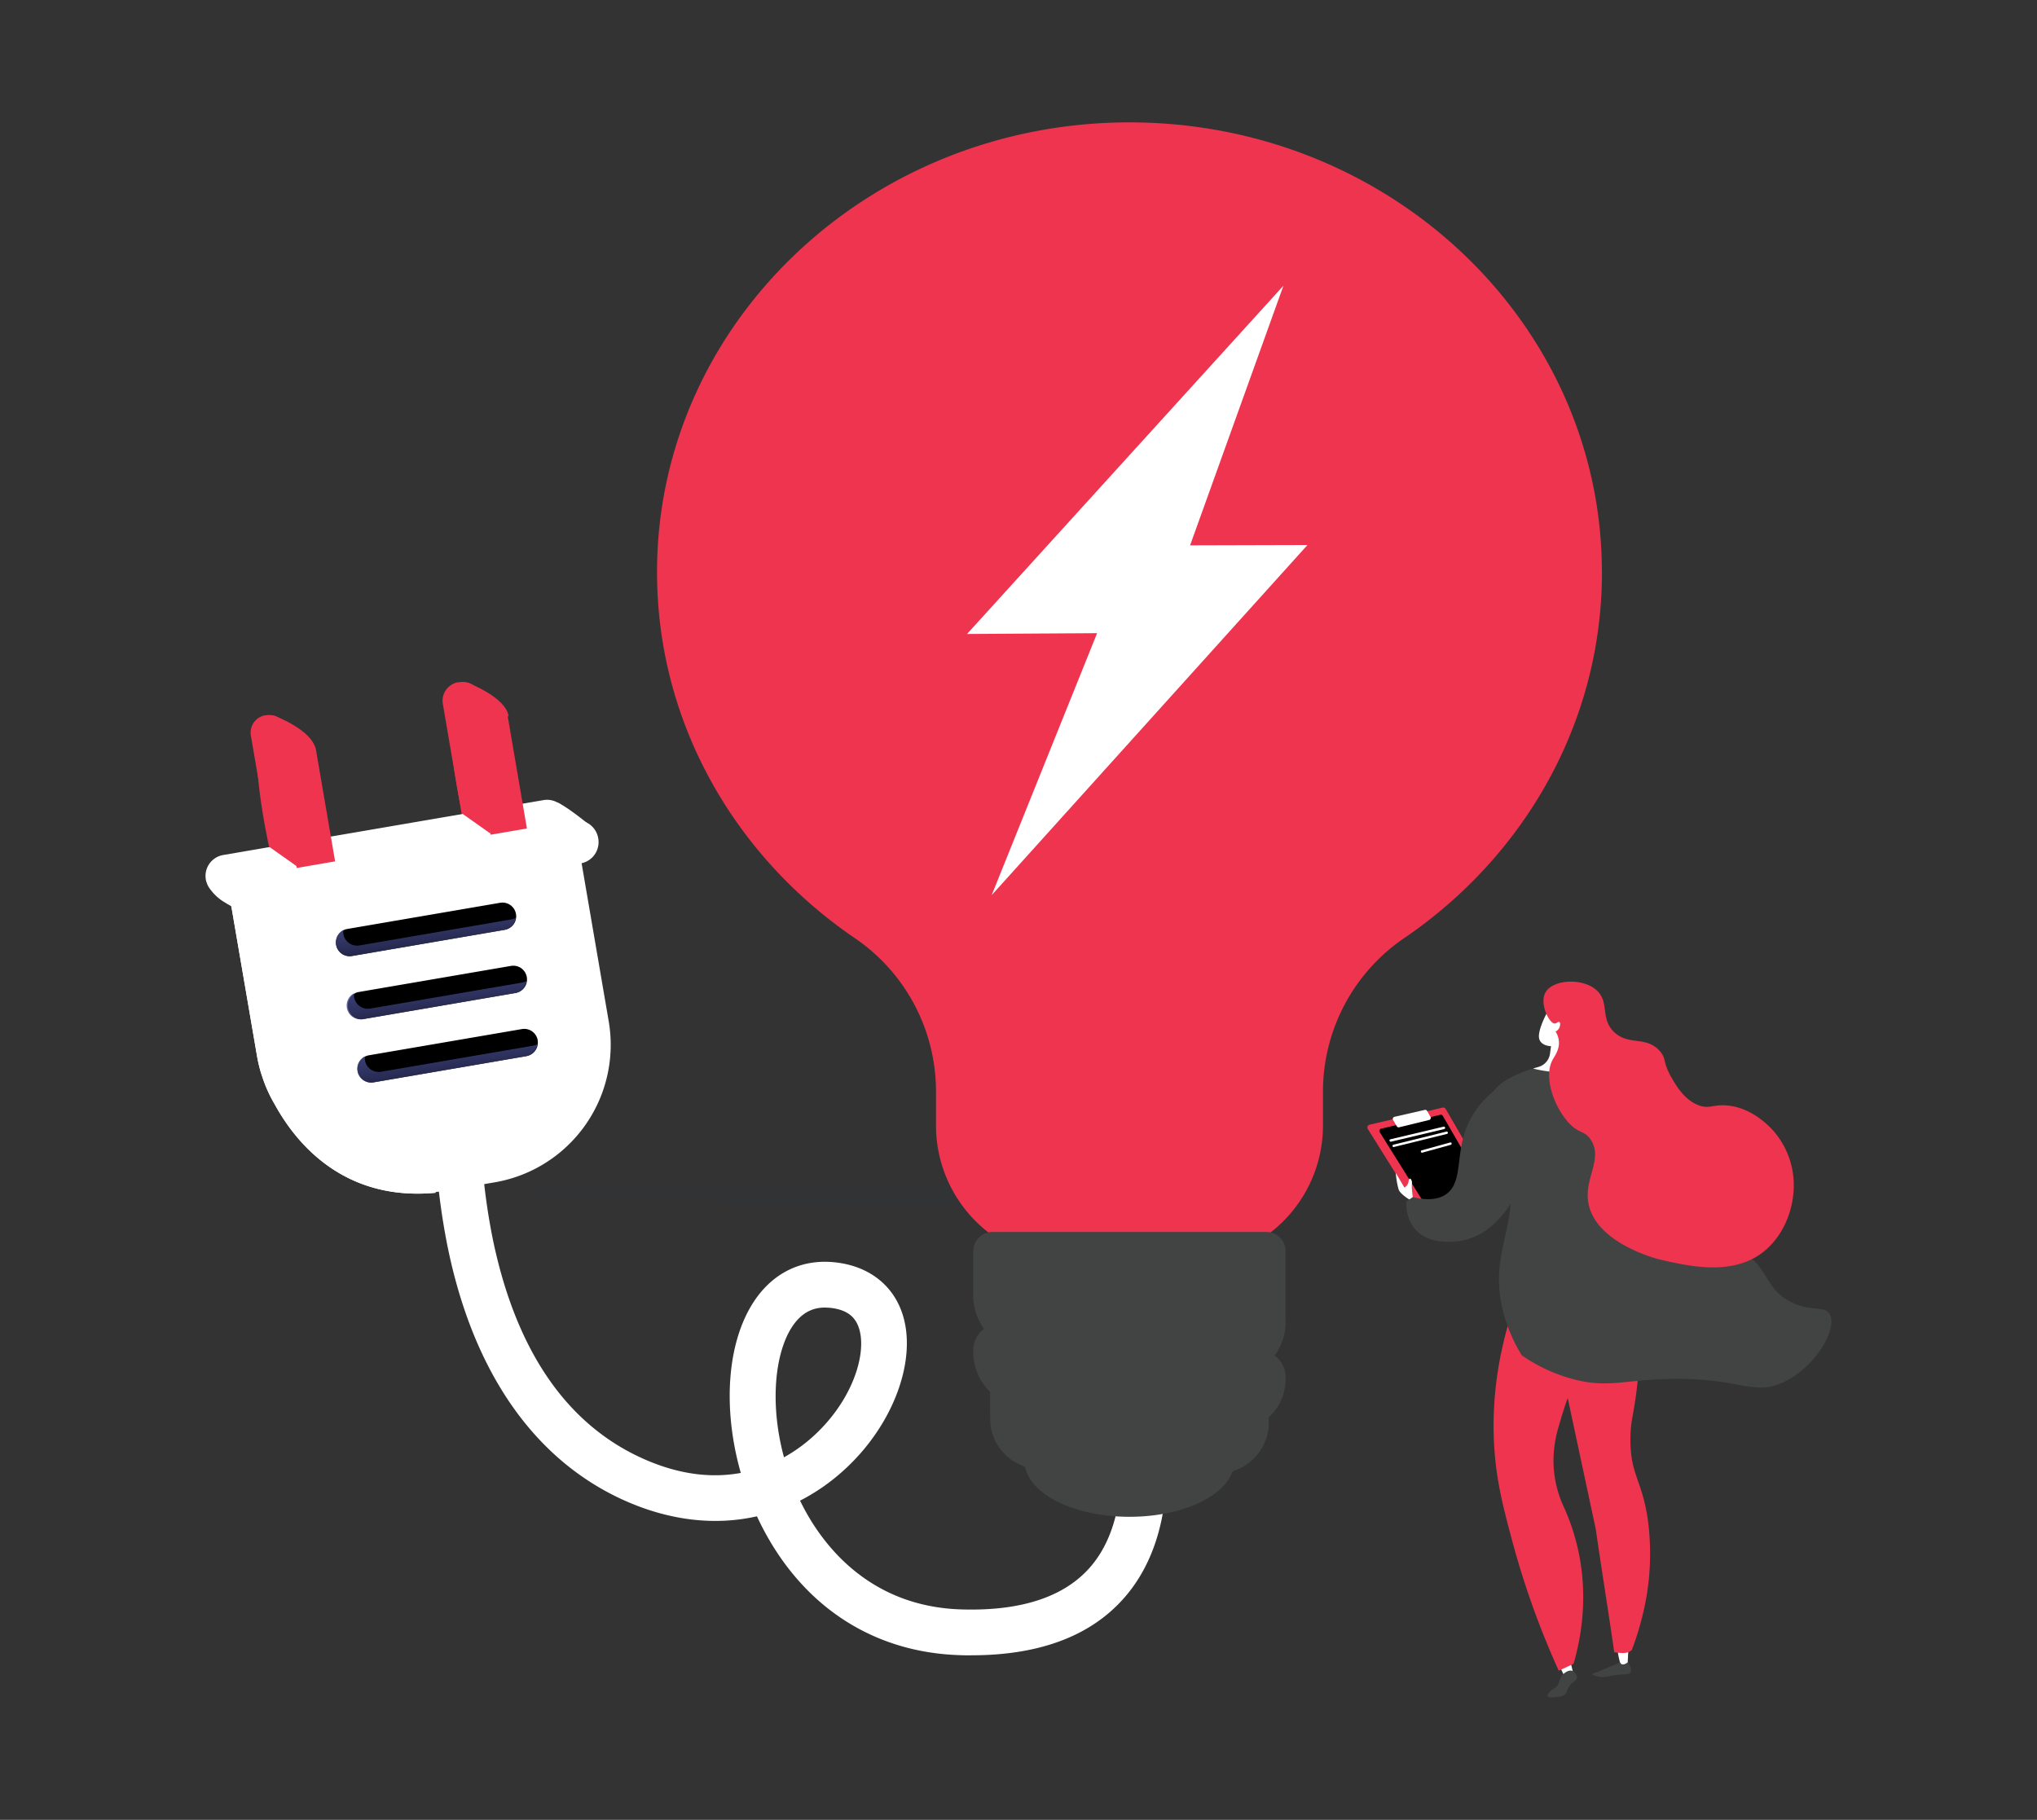 <svg xmlns="http://www.w3.org/2000/svg" xmlns:xlink="http://www.w3.org/1999/xlink" viewBox="0 0 882.11 788.19"><rect x="0" y="0" width="882.11" height="788.19" fill="#333333" stroke="none"/><defs><style>.cls-1{fill:none;}.cls-2{isolation:isolate;}.cls-3{clip-path:url(#clip-path);}.cls-4{opacity:0.07;}.cls-5{clip-path:url(#clip-path-3);}.cls-6{fill:#1c3147;}.cls-7{fill:#424343;}.cls-8{fill:#fff;}.cls-9{fill:#ee344f;}.cls-10{opacity:0.8;mix-blend-mode:soft-light;}.cls-11{clip-path:url(#clip-path-4);}.cls-12{clip-path:url(#clip-path-5);}.cls-13{fill:url(#Dégradé_sans_nom);}.cls-14{clip-path:url(#clip-path-6);}.cls-15{clip-path:url(#clip-path-7);}.cls-16{fill:url(#Dégradé_sans_nom_2);}.cls-17{clip-path:url(#clip-path-8);}.cls-18{clip-path:url(#clip-path-9);}.cls-19{fill:url(#Dégradé_sans_nom_3);}.cls-20{clip-path:url(#clip-path-10);}.cls-21{clip-path:url(#clip-path-11);}.cls-22{fill:url(#Dégradé_sans_nom_4);}.cls-23{clip-path:url(#clip-path-12);}.cls-24{clip-path:url(#clip-path-13);}.cls-25{fill:url(#Dégradé_sans_nom_5);}.cls-26{clip-path:url(#clip-path-14);}.cls-27{clip-path:url(#clip-path-15);}.cls-28{fill:url(#Dégradé_sans_nom_6);}</style><clipPath id="clip-path"><rect class="cls-1" x="89" y="53" width="704.11" height="682.19"/></clipPath><clipPath id="clip-path-3"><rect class="cls-1" x="227.53" y="512.66" width="382.57" height="9.06"/></clipPath><clipPath id="clip-path-4"><rect class="cls-1" x="132.61" y="382" width="78.33" height="23.29"/></clipPath><clipPath id="clip-path-5"><path class="cls-1" d="M210.86,386.94a6,6,0,0,1-4.86,6.87L139.56,405.2a6,6,0,0,1-2-11.73L204,382.08a6,6,0,0,1,6.87,4.86"/></clipPath><linearGradient id="Dégradé_sans_nom" x1="89" y1="735.19" x2="90" y2="735.19" gradientTransform="matrix(0, 17.52, 17.52, 0, -12712.17, -1171.58)" gradientUnits="userSpaceOnUse"><stop offset="0" stop-color="#454c8d"/><stop offset="1" stop-color="#26274f"/><stop offset="1" stop-color="#26274f"/></linearGradient><clipPath id="clip-path-6"><rect class="cls-1" x="137.3" y="409.35" width="78.33" height="23.29"/></clipPath><clipPath id="clip-path-7"><path class="cls-1" d="M215.54,414.3a5.93,5.93,0,0,1-4.85,6.86l-66.44,11.39a5.95,5.95,0,0,1-2-11.72l66.44-11.39a5.93,5.93,0,0,1,6.86,4.86"/></clipPath><linearGradient id="Dégradé_sans_nom_2" y1="735.19" y2="735.19" gradientTransform="matrix(0, 17.52, 17.52, 0, -12707.49, -1144.23)" xlink:href="#Dégradé_sans_nom"/><clipPath id="clip-path-8"><rect class="cls-1" x="141.99" y="436.71" width="78.33" height="23.29"/></clipPath><clipPath id="clip-path-9"><path class="cls-1" d="M220.24,441.65a6,6,0,0,1-4.86,6.87l-66.44,11.39a6,6,0,0,1-2-11.73l66.44-11.39a6,6,0,0,1,6.87,4.86"/></clipPath><linearGradient id="Dégradé_sans_nom_3" y1="735.19" y2="735.19" gradientTransform="matrix(0, 17.52, 17.52, 0, -12702.79, -1116.87)" xlink:href="#Dégradé_sans_nom"/><clipPath id="clip-path-10"><rect class="cls-1" x="145.24" y="397.54" width="78.12" height="16.62"/></clipPath><clipPath id="clip-path-11"><path class="cls-1" d="M223.35,397.54a6.05,6.05,0,0,1-5,5.22l-65.95,11.3a6,6,0,0,1-3.72-11.23,5.52,5.52,0,0,0,0,1.72,6.05,6.05,0,0,0,7.05,4.92l65.95-11.31a5.7,5.7,0,0,0,1.69-.62"/></clipPath><linearGradient id="Dégradé_sans_nom_4" y1="735.15" y2="735.15" gradientTransform="matrix(0, 14.04, 14.04, 0, -10140.89, -850.39)" xlink:href="#Dégradé_sans_nom"/><clipPath id="clip-path-12"><rect class="cls-1" x="149.92" y="424.89" width="78.12" height="16.62"/></clipPath><clipPath id="clip-path-13"><path class="cls-1" d="M228,424.89a6,6,0,0,1-5,5.22l-65.95,11.31a6,6,0,0,1-3.72-11.24,5.52,5.52,0,0,0,0,1.72,6.05,6.05,0,0,0,7.05,4.92l65.95-11.3a5.72,5.72,0,0,0,1.69-.63"/></clipPath><linearGradient id="Dégradé_sans_nom_5" y1="735.15" y2="735.15" gradientTransform="matrix(0, 14.06, 14.06, 0, -10144.08, -824)" xlink:href="#Dégradé_sans_nom"/><clipPath id="clip-path-14"><rect class="cls-1" x="154.61" y="452.25" width="78.12" height="16.62"/></clipPath><clipPath id="clip-path-15"><path class="cls-1" d="M232.73,452.25a6.05,6.05,0,0,1-5,5.22l-65.95,11.3a6,6,0,0,1-6-9.35,5.93,5.93,0,0,1,2.27-1.9,5,5,0,0,0,0,1.73,6.06,6.06,0,0,0,7.05,4.93L231,452.87a5.7,5.7,0,0,0,1.69-.62"/></clipPath><linearGradient id="Dégradé_sans_nom_6" y1="735.15" y2="735.15" gradientTransform="matrix(0, 14.07, 14.07, 0, -10147.3, -797.6)" xlink:href="#Dégradé_sans_nom"/></defs><title>dynam12</title><g class="cls-2"><g id="Calque_1" data-name="Calque 1"><g class="cls-3"><g class="cls-3"><g class="cls-4"><g class="cls-5"><path class="cls-6" d="M610.1,517.2c0,2.5-85.64,4.53-191.28,4.53s-191.29-2-191.29-4.53,85.64-4.54,191.29-4.54,191.28,2,191.28,4.54"/></g></g><path class="cls-7" d="M705,719.84c1.62,2.59,1.37,3.8,1.09,4.35-.82,1.62-3.32.43-9.38,1.8a10.47,10.47,0,0,1-3.82.27c-1.51-.19-3.32-.8-3.29-1.2,0-.14.27-.23.37-.26,1.66-.54,12-4.93,12-4.93Z"/><path class="cls-8" d="M705.19,713.76l-.32,6.2s-2.42,2.12-3.35-.06a31.87,31.87,0,0,1-1.1-5.92Z"/><polygon class="cls-8" points="674.56 720.01 677.87 726.77 681.54 725.78 680 719.37 674.56 720.01"/><path class="cls-7" d="M679.44,730.51c1.58-2.33,3.22-2.31,3.39-3.82a3,3,0,0,0-1.85-3c-1.59-.6-3.29.77-3.67,1.09-2.61,2.11-1.55,4.87-4.06,6.38a7.36,7.36,0,0,0-2.12,1.58c-.34.39-1.18,1.37-.9,2s2,.47,3.57.28c1.89-.23,2.84-.34,3.69-1,1.19-.93.72-1.69,2-3.5"/><path class="cls-9" d="M709.94,565.74a203.46,203.46,0,0,1-1.25,36.71c-1.38,10.88-2.55,12.84-2.64,20.29-.2,16.22,5.18,18.09,7.64,36.21a111.15,111.15,0,0,1-2.9,42.66,113.38,113.38,0,0,1-4.16,13c-1.7,1.76-4.57,1.38-7.59,1-2.6-18.13-5.39-35.16-8-53.29L673.65,581l36.29-15.3"/><path class="cls-9" d="M689.06,581.27A213.54,213.54,0,0,0,675,617.76a51.66,51.66,0,0,0-2.27,15.89,48.87,48.87,0,0,0,3.9,17.78A95,95,0,0,1,682.87,669c5.36,21.76,1.72,40.65-1.44,51.6l-6.42,3a365.35,365.35,0,0,1-20.38-57.06c-3.51-13.18-6.22-23.52-7.34-36.84-1.18-14.06-1-36.46,8.27-64l33.5,15.52"/><path class="cls-7" d="M673.87,460c-13.85,3.57-24.34,7-28.51,14.73-4.4,8.19,4.11,13.38,7.7,30.25,5.51,25.83-8.7,36.83-2.2,62.76A68.21,68.21,0,0,0,659,587a71.93,71.93,0,0,0,22.56,10.4c14.66,3.8,21.45.32,40.71-.17,31.5-.81,37,7.89,50.65,1.13s22.95-23,19.37-29.25c-2.14-3.75-7.68-.84-16.3-5-11.12-5.31-10-13.9-19.24-20.42-13.22-9.38-24.23,2.11-35.55-6.06s-14.57-30.4-11.12-44c2.25-8.89,1.52-18.3,3-27.36a5.75,5.75,0,0,0-.4-3.24c-2.18-4.95-11.59-5.16-18.7-5.25A80.77,80.77,0,0,0,673.87,460"/><path class="cls-8" d="M671.46,435.89s-4.37,7-5,12.11,5.2,5.1,5.2,5.1l-.43,3.21a7,7,0,0,1-5,5.78l-2.33.69s14.63,4.16,23.12-1l-2.32-.38a7,7,0,0,1-5.85-6.66l-.05-1.38s3.63-15.75-7.43-17.44"/><path class="cls-9" d="M648.62,519.23l-22.56-38.91a1.28,1.28,0,0,0-1.38-.6l-31.56,7.38a1.26,1.26,0,0,0-.78,1.9l26.18,41.85a1.25,1.25,0,0,0,1.49.52l27.74-10Z"/><path d="M643.07,514.81l-18.26-31.5a1,1,0,0,0-1.12-.48l-25.56,6a1,1,0,0,0-.63,1.53l21.2,33.9a1,1,0,0,0,1.21.41l22.46-8.11Z"/><path class="cls-8" d="M619.42,483.67,618,481.14a.93.93,0,0,0-1-.44l-13.14,3a.92.92,0,0,0-.6,1.36l1.62,2.75a.91.91,0,0,0,1,.43l13-3.17a.93.93,0,0,0,.59-1.36"/><path class="cls-8" d="M602.2,494.5h.06L625.4,489a.54.54,0,0,0,.4-.64.55.55,0,0,0-.64-.4L602,493.46a.53.53,0,0,0,.19,1"/><path class="cls-8" d="M603.65,496.75l.06,0,23-5.67a.53.53,0,0,0-.25-1l-23,5.68a.53.53,0,0,0,.19,1.05"/><path class="cls-8" d="M615.78,499.24h.08l12.51-3.45a.54.54,0,0,0-.29-1l-12.5,3.45a.53.53,0,0,0,.2,1"/><path class="cls-8" d="M612.11,520.61s-5.58-3-6.45-5.44a36.17,36.17,0,0,1-1.21-7.15l3.73,6.31A3.61,3.61,0,0,0,610,511.5c.4-2.24,1.68-.36,1.42,1.34s.68,7.77.68,7.77"/><path class="cls-7" d="M647.6,472A39.12,39.12,0,0,0,638,482.51c-9,14.6-3.46,28.57-11.56,34.56-2.31,1.72-6.53,3.36-14.64,1.41L609,520.39s-1.72,19,21,17.34,31-31,31-31Z"/><path class="cls-9" d="M673.29,443.28c.77,0,1.47-.94,2-.62s.38,1.75-.17,2.72a3.61,3.61,0,0,1-1.49,1.4,9.35,9.35,0,0,1,1.41,3.87c.45,3.74-1.71,6.57-2.64,8.25-4.2,7.59.7,20.34,6.56,27,4.77,5.42,7.28,3.53,10,7.89,5.39,8.46-3.38,16.8-1,27.87,3.57,16.83,29.33,23.48,30.4,23.75l1.14.27c11.59,2.64,29.14,6.63,42.28-2.14,9.82-6.57,14.94-18.8,15-29.86a35.71,35.71,0,0,0-8.51-23.55c-1.33-1.52-9.2-10.5-20.58-11.36-6-.46-7.38,1.59-11.91,0-6.19-2.22-9.7-8.22-11.88-11.95-4-6.84-2.1-8.12-5.08-11.55C712.94,448.52,705.27,453,699,447s-1.76-13.11-7.8-18.29c-6.23-5.34-18.9-4.46-22,1.2-2.63,4.86,1.73,13.44,4.09,13.4"/><path class="cls-8" d="M420.7,716.94c-1.64,0-3.31,0-5-.08-37.38-1.15-67.8-20.88-85.67-55.54q-1.17-2.28-2.24-4.6c-18.11,4.11-37.74,1.91-57.27-6.81-39-17.43-65.54-55.41-76.66-109.83a292.49,292.49,0,0,1-5.15-76.14l19.75,1.74a277.08,277.08,0,0,0,4.92,70.89c10,48.32,31.92,80.36,65.22,95.24,16.43,7.33,30.56,8.28,42.2,6.12-7.91-27.74-6.11-56.55,5.82-74.44,8-12,20-18,33.84-16.87,14.82,1.21,25.82,9.23,30.19,22,6.81,19.94-3.68,48.51-25,67.93a87.5,87.5,0,0,1-19.19,13.39c.37.76.75,1.53,1.15,2.29,8.35,16.21,28.37,43.58,68.65,44.82,27.09.83,46.42-6,57.45-20.27,20.83-27,7.72-72.56,7.59-73l19-5.6c.67,2.26,16,55.83-10.91,90.74-14.38,18.62-37.49,28-68.76,28M357.23,566.31c-5.82,0-10.44,2.69-14.11,8.18-7.56,11.34-9.9,33.49-3.62,56.68a67.86,67.86,0,0,0,12.84-9.26c17-15.5,23.27-36,19.56-46.87-1.15-3.36-3.75-7.91-13-8.66-.55,0-1.1-.07-1.63-.07"/><path class="cls-8" d="M97.55,377.2l13.8,80.47a60.73,60.73,0,0,0,1.77,7.33h0s.11.31.3.88A60.12,60.12,0,0,0,119,478.35c9.06,16.54,29.72,42.09,69.82,38.23-3.68-3-7.55-6.22-11.45-9.17,1.3-.14,2.55-.52,3.85-.74l20.58-3.53a59.92,59.92,0,0,0,49.24-69.42l-13.8-80.47Z"/><path class="cls-8" d="M97.55,377.2l13.8,80.47a60.73,60.73,0,0,0,1.77,7.33h0s.11.31.3.88A60.12,60.12,0,0,0,119,478.35c9.06,16.54,29.72,42.09,69.82,38.23-3.68-3-7.55-6.22-11.45-9.17,1.3-.14,2.55-.52,3.85-.74l20.58-3.53a59.92,59.92,0,0,0,49.24-69.42l-13.8-80.47Z"/><path class="cls-9" d="M115.26,309.8l-.22,0-.23,0a7.63,7.63,0,0,0-6.12,9.1l15.52,90.53c.74,4.32,4.54,7.61,8.86,6.86l.22,0,.23,0a8.13,8.13,0,0,0,6.32-9.47l-15.52-90.53a7.84,7.84,0,0,0-9.06-6.49"/><path class="cls-9" d="M198.91,295.46l-.23,0-.22,0a8.16,8.16,0,0,0-6.73,9.2l15.52,90.53a8.45,8.45,0,0,0,9.46,6.77l.23,0,.22,0a8.47,8.47,0,0,0,6.7-9.53l-15.52-90.53a8.17,8.17,0,0,0-9.43-6.43"/><g class="cls-10"><g class="cls-11"><g class="cls-12"><rect class="cls-13" x="130.9" y="376.45" width="81.75" height="34.37" transform="translate(-49.95 25.81) rotate(-7.51)"/></g></g></g><g class="cls-10"><g class="cls-14"><g class="cls-15"><rect class="cls-16" x="135.59" y="403.81" width="81.75" height="34.37" transform="translate(-53.48 26.66) rotate(-7.51)"/></g></g></g><g class="cls-10"><g class="cls-17"><g class="cls-18"><rect class="cls-19" x="140.28" y="431.16" width="81.75" height="34.37" transform="translate(-57.01 27.51) rotate(-7.51)"/></g></g></g><path class="cls-8" d="M255.35,357.4s-8-6.76-13.84-9.87v.1a9.2,9.2,0,0,0-6.31-1.07L96.8,370.29a9.18,9.18,0,0,0-7.67,10.6l0,0a4.57,4.57,0,0,0,.48,1.58h0a.71.71,0,0,0,0,.14,9.47,9.47,0,0,0,1.57,2.71,20.49,20.49,0,0,0,6.52,5.72v0a9.56,9.56,0,0,0,1.48.87c5,3.05,7,5.49,11,5.58,1.86,0,28.72-7.32,58.87-15.51l74.17-12.71a9.49,9.49,0,0,0,7.66-10.5c2.87-.81,4.44-1.42,4.44-1.42"/><path class="cls-9" d="M118.86,310s16.59,6.23,17.75,14.58c-10.44.48-7.85,50.78-7.85,50.78l-12.25-8.66s-13.22-58.57,2.35-56.7"/><path class="cls-9" d="M202.51,295.68s16.59,6.22,17.75,14.57c-10.44.48-7.86,50.78-7.86,50.78l-12.25-8.66s-13.22-58.57,2.36-56.69"/><path class="cls-9" d="M151.51,416.22a7.93,7.93,0,1,1-15.63,2.68L120.3,328a7.93,7.93,0,0,1,15.64-2.68Z"/><path class="cls-9" d="M136.86,324.91l15.52,90.52c.74,4.32-2.41,8.1-6.73,8.84l.19,0L127.76,318.72l-.2,0a7.86,7.86,0,0,1,9.3,6.16"/><path class="cls-9" d="M220,311a7.93,7.93,0,1,0-15.64,2.68L219.9,404.5a7.93,7.93,0,0,0,15.63-2.68Z"/><path class="cls-9" d="M204.27,313.35l15.52,90.53a7.59,7.59,0,0,0,9.05,6.12h0L210.8,304.48h0a7.65,7.65,0,0,0-6.49,8.86"/><path class="cls-8" d="M110.14,386.1l13.75,80.18a60.22,60.22,0,0,0,69.65,49.34l20.58-3.53a60.42,60.42,0,0,0,49.48-69.76l-13.75-80.18Z"/><path class="cls-8" d="M259.07,363.15a9.34,9.34,0,0,1-7.63,10.8l-138.87,23.8a9.34,9.34,0,0,1-10.79-7.63l0-.14a9.35,9.35,0,0,1,7.63-10.79l138.87-23.81A9.35,9.35,0,0,1,259.05,363Z"/><path d="M223.44,395.84a5.94,5.94,0,0,1-4.85,6.87L152.15,414.1a5.95,5.95,0,0,1-2-11.72L216.58,391a5.93,5.93,0,0,1,6.86,4.85"/><path d="M228.13,423.2a5.94,5.94,0,0,1-4.85,6.87l-66.44,11.39a6,6,0,0,1-2-11.73l66.44-11.39a5.94,5.94,0,0,1,6.86,4.86"/><path d="M232.82,450.55a5.94,5.94,0,0,1-4.85,6.87l-66.44,11.39a5.95,5.95,0,0,1-2-11.72L226,445.7a5.93,5.93,0,0,1,6.86,4.85"/><g class="cls-10"><g class="cls-20"><g class="cls-21"><rect class="cls-22" x="144.26" y="392.5" width="79.88" height="27.18" transform="translate(-51.47 27.54) rotate(-7.51)"/></g></g></g><g class="cls-10"><g class="cls-23"><g class="cls-24"><rect class="cls-25" x="148.94" y="419.85" width="79.88" height="27.18" transform="translate(-55 28.39) rotate(-7.51)"/></g></g></g><g class="cls-10"><g class="cls-26"><g class="cls-27"><rect class="cls-28" x="153.63" y="447.21" width="79.88" height="27.18" transform="translate(-58.53 29.23) rotate(-7.51)"/></g></g></g><path class="cls-9" d="M693.69,247.8c0-107.58-91.6-194.8-204.58-194.8S284.52,140.22,284.52,247.8c0,65.29,33.74,123.08,85.52,158.42a80.39,80.39,0,0,1,35.29,66.31v14.91A58.63,58.63,0,0,0,464,546.08h50.27a58.63,58.63,0,0,0,58.64-58.64V472.53a80.39,80.39,0,0,1,35.29-66.31c51.78-35.34,85.52-93.13,85.52-158.42"/><path class="cls-7" d="M534.49,632.94c0,13.27-20.32,24-45.38,24s-45.39-10.75-45.39-24,20.32-24,45.39-24,45.38,10.76,45.38,24"/><path class="cls-7" d="M428.81,590v24.53A21.54,21.54,0,0,0,441,634c10.4,5,27.69,10.41,52.83,9.76,20.39-.52,33.69-3.85,42.14-7.35a21.9,21.9,0,0,0,13.4-20.29V602.57Z"/><path class="cls-7" d="M428.81,611.51a24,24,0,0,0,6.36,4.44c11.67,5.57,88.11,18,106.54,11.07a24.89,24.89,0,0,0,6.44-3.55,22.2,22.2,0,0,0,1.25-7.32V602.57L428.81,590Z"/><path class="cls-7" d="M434.16,573.32a11.51,11.51,0,0,0-12.7,11.45v.7a24.18,24.18,0,0,0,13.71,21.85c11.67,5.57,88.11,18,106.55,11.07,9.28-3.48,15-11.45,15-21.37v-.56A11.51,11.51,0,0,0,546.43,585Z"/><path class="cls-7" d="M429.77,533.57a8.31,8.31,0,0,0-8.31,8.31V561.1A24.18,24.18,0,0,0,435.17,583c11.67,5.57,91.36,19.62,106.54,12.47,9-4.23,15-12.85,15-22.77V541.88a8.31,8.31,0,0,0-8.31-8.31Z"/><polygon class="cls-8" points="555.79 123.73 418.77 274.58 475.09 274.23 429.43 387.71 566.19 236.05 515.36 236.19 555.79 123.73"/></g></g></g></g></svg>
